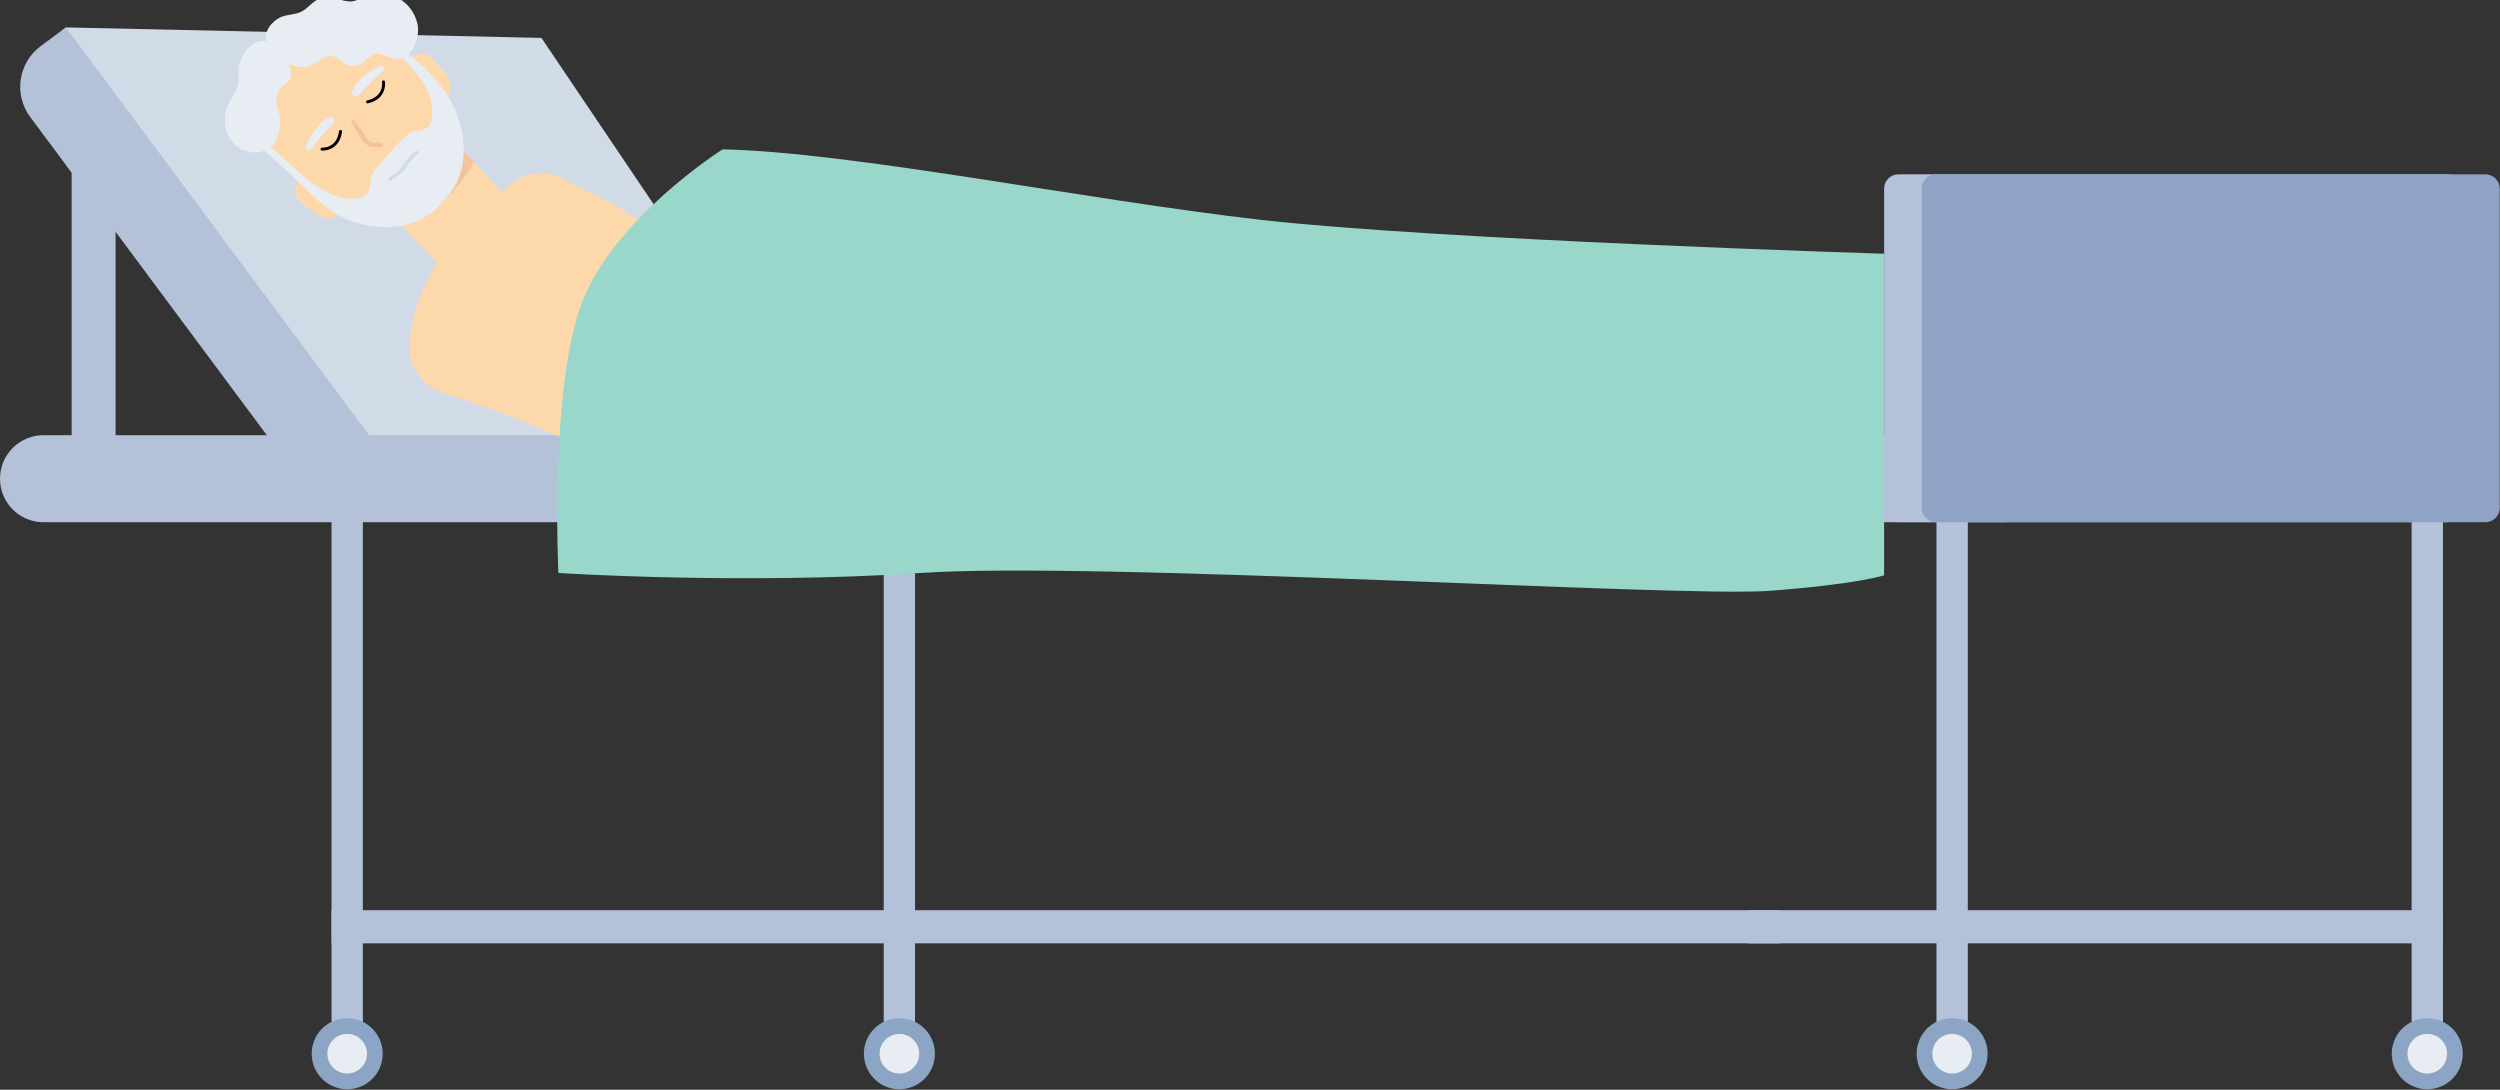 <svg width="741" height="323" viewBox="0 0 741 323" fill="none" xmlns="http://www.w3.org/2000/svg">
<rect x="0" y="0" width="741" height="323" fill="#333333" stroke="none"/>
<g clip-path="url(#clip0_1175_3584)">
<path d="M245.701 137.598H91.079L11.229 35.148C6.642 28.569 7.56 19.608 12.739 14.028L19.52 8.125L160.48 11.235L245.701 137.598Z" fill="#D1DBE7"/>
<path d="M117.79 140.272L98.269 154.789L8.95 34.676C4.008 28.029 5.389 18.636 12.035 13.693L19.523 8.125L117.79 140.272Z" fill="#B3C1D9"/>
<path d="M12.9 154.788H593.737C600.862 154.788 606.638 149.013 606.638 141.888C606.638 134.764 600.862 128.988 593.737 128.988H12.9C5.776 128.988 0 134.764 0 141.888C0 149.013 5.776 154.788 12.9 154.788Z" fill="#B3C1D9"/>
<path d="M107.55 125.959H98.268V312.327H107.55V125.959Z" fill="#B3C1D9"/>
<path d="M724.089 125.959H714.807V312.327H724.089V125.959Z" fill="#B3C1D9"/>
<path d="M583.255 125.959H573.973V312.327H583.255V125.959Z" fill="#B3C1D9"/>
<path d="M271.218 125.959H261.936V312.327H271.218V125.959Z" fill="#B3C1D9"/>
<path d="M527.596 269.787H98.268V279.611H527.596V269.787Z" fill="#B3C1D9"/>
<path d="M724.09 269.787H518.314V279.611H724.09V269.787Z" fill="#B3C1D9"/>
<path d="M102.907 322.852C108.721 322.852 113.434 318.139 113.434 312.325C113.434 306.512 108.721 301.799 102.907 301.799C97.094 301.799 92.381 306.512 92.381 312.325C92.381 318.139 97.094 322.852 102.907 322.852Z" fill="#8DA5C4"/>
<path d="M97.039 312.326C97.039 309.084 99.667 306.457 102.908 306.457C106.15 306.457 108.777 309.084 108.777 312.326C108.777 315.567 106.15 318.195 102.908 318.195C99.666 318.195 97.039 315.567 97.039 312.326Z" fill="#E8EDF3"/>
<path d="M256.053 312.325C256.053 306.512 260.766 301.799 266.579 301.799C272.393 301.799 277.106 306.512 277.106 312.325C277.106 318.139 272.393 322.852 266.579 322.852C260.766 322.852 256.053 318.139 256.053 312.325Z" fill="#8DA5C4"/>
<path d="M260.711 312.326C260.711 309.084 263.339 306.457 266.58 306.457C269.822 306.457 272.449 309.084 272.449 312.326C272.449 315.567 269.822 318.195 266.58 318.195C263.339 318.195 260.711 315.567 260.711 312.326Z" fill="#E8EDF3"/>
<path d="M568.086 312.325C568.086 306.512 572.799 301.799 578.612 301.799C584.426 301.799 589.138 306.512 589.138 312.325C589.138 318.139 584.426 322.852 578.612 322.852C572.799 322.852 568.086 318.139 568.086 312.325Z" fill="#8DA5C4"/>
<path d="M572.744 312.326C572.744 309.084 575.372 306.457 578.613 306.457C581.855 306.457 584.482 309.084 584.482 312.326C584.482 315.567 581.854 318.195 578.613 318.195C575.373 318.195 572.744 315.567 572.744 312.326Z" fill="#E8EDF3"/>
<path d="M719.444 322.852C725.258 322.852 729.971 318.139 729.971 312.325C729.971 306.512 725.258 301.799 719.444 301.799C713.631 301.799 708.918 306.512 708.918 312.325C708.918 318.139 713.631 322.852 719.444 322.852Z" fill="#8DA5C4"/>
<path d="M713.576 312.326C713.576 309.084 716.204 306.457 719.445 306.457C722.687 306.457 725.315 309.084 725.315 312.326C725.315 315.567 722.687 318.195 719.445 318.195C716.204 318.195 713.576 315.567 713.576 312.326Z" fill="#E8EDF3"/>
<path d="M21.232 28.283V134.631H34.264V42.845L21.232 28.283Z" fill="#B3C1D9"/>
<path d="M725.54 51.67H562.691C560.351 51.67 558.453 53.568 558.453 55.908V150.551C558.453 152.892 560.351 154.789 562.691 154.789H725.54C727.881 154.789 729.778 152.892 729.778 150.551V55.908C729.778 53.568 727.881 51.67 725.54 51.67Z" fill="#B3C1D9"/>
<path d="M736.685 51.67H573.836C571.495 51.67 569.598 53.568 569.598 55.908V150.551C569.598 152.892 571.495 154.789 573.836 154.789H736.685C739.025 154.789 740.923 152.892 740.923 150.551V55.908C740.923 53.568 739.025 51.67 736.685 51.67Z" fill="#8EA3C5"/>
<path d="M295.761 95.462L304.16 96.762C305.214 96.925 305.936 97.911 305.773 98.965C305.621 99.947 304.753 100.64 303.783 100.598L295.291 100.235C293.966 100.178 292.938 99.058 292.994 97.733C293.051 96.407 294.171 95.379 295.497 95.436C295.585 95.44 295.675 95.449 295.761 95.462Z" fill="#FAA56E"/>
<path d="M295.604 100.061L304.959 100.129C306.025 100.136 306.883 101.006 306.875 102.072C306.868 103.069 306.096 103.885 305.125 103.98L295.811 104.852C294.49 104.976 293.32 104.006 293.196 102.685C293.073 101.365 294.043 100.195 295.363 100.071C295.443 100.064 295.526 100.06 295.604 100.061Z" fill="#FAA56E"/>
<path d="M293.794 104.768L302.902 103.642C303.959 103.511 304.923 104.262 305.054 105.32C305.176 106.308 304.519 107.216 303.57 107.438L294.626 109.491C293.334 109.788 292.046 108.981 291.749 107.688C291.452 106.396 292.259 105.108 293.552 104.811C293.632 104.793 293.715 104.778 293.794 104.768Z" fill="#FAA56E"/>
<path d="M290.457 109.535L300.164 107.781C301.213 107.592 302.216 108.288 302.406 109.337C302.584 110.321 301.972 111.269 301.03 111.537L291.534 114.208C290.257 114.567 288.932 113.824 288.573 112.547C288.214 111.271 288.957 109.945 290.234 109.586C290.307 109.566 290.384 109.548 290.457 109.535Z" fill="#FAA56E"/>
<path d="M283.695 115.172C296.097 114.685 294.467 112.785 297.453 104.747C301.242 94.548 299.124 95.152 286.649 95.642L283.131 95.78C277.576 95.998 273.204 98.766 273.443 104.845C273.64 109.872 278.367 115.148 283.695 115.172C284.993 115.177 283.636 115.174 283.695 115.172Z" fill="#FAA56E"/>
<path d="M281.272 107.364C285.069 105.417 284.713 99.957 286.361 98.86C286.379 98.848 291.066 98.033 293.781 96.763C295.801 95.818 296.538 94.101 296.24 93.199C295.767 91.765 293.393 94.875 287.047 94.497C282.951 94.253 277.972 96.072 275.234 99.306C271.65 103.539 276.336 109.894 281.272 107.364Z" fill="#FAA56E"/>
<path d="M276.792 114.624C278.174 114.394 278.608 110.082 277.761 104.993C276.914 99.904 275.106 95.965 273.724 96.195C272.341 96.425 271.907 100.737 272.755 105.826C273.602 110.915 275.409 114.855 276.792 114.624Z" fill="#FDD8AB"/>
<path d="M223.711 92.941L273.725 96.195L276.793 114.625L221.412 118.547L223.711 92.941Z" fill="#FDD8AB"/>
<path d="M220.546 118.577C227.732 118.577 233.557 112.752 233.557 105.566C233.557 98.38 227.732 92.555 220.546 92.555C213.36 92.555 207.535 98.38 207.535 105.566C207.535 112.752 213.36 118.577 220.546 118.577Z" fill="#FDD8AB"/>
<path d="M220.41 118.495C227.595 118.495 233.421 112.67 233.421 105.484C233.421 98.298 227.595 92.473 220.41 92.473C213.224 92.473 207.398 98.298 207.398 105.484C207.398 112.67 213.224 118.495 220.41 118.495Z" fill="#FDD8AB"/>
<path d="M160.549 80.332C168.561 80.332 175.055 73.838 175.055 65.826C175.055 57.815 168.561 51.32 160.549 51.32C152.538 51.32 146.043 57.815 146.043 65.826C146.043 73.838 152.538 80.332 160.549 80.332Z" fill="#FDD8AB"/>
<path d="M168.92 53.973L227.838 94.784L213.378 116.433L152.277 77.741L168.92 53.973Z" fill="#FDD8AB"/>
<path d="M277.723 94.305C262.131 90.819 228.008 89.438 228.008 89.438L215.77 123.272C215.77 123.272 242.881 144.039 257.094 151.335C271.308 158.631 285.587 160.22 291.798 157.331C298.01 154.441 305.155 136.474 305.155 136.474C305.155 136.474 311.158 118.093 308.232 111.898C305.306 105.704 293.315 97.79 277.723 94.305Z" fill="#FDD8AB"/>
<path d="M123.123 29.219L152.508 60.929C157.589 66.412 157.725 74.783 152.802 80.219C147.265 86.351 137.58 86.37 131.77 80.262L101.867 48.82C96.672 43.233 96.527 34.688 101.541 29.129C107.241 22.818 117.222 22.843 123.111 29.209L123.123 29.219Z" fill="#FDD8AB"/>
<path d="M132.025 38.808L131.745 59.117C131.745 59.117 136.672 55.123 140.5 47.946L132.025 38.808Z" fill="#F3C39E"/>
<path d="M103.31 60.399L100.801 63.146C99.173 64.929 96.441 65.211 94.43 63.785L89.164 60.066C87.108 58.62 86.775 55.725 88.433 53.908L91.966 50.039L103.31 60.399Z" fill="#FDD8AB"/>
<path d="M129.803 31.391L132.312 28.643C133.94 26.86 133.973 24.114 132.371 22.24L128.191 17.333C126.565 15.416 123.651 15.346 121.992 17.163L118.459 21.031L129.803 31.391Z" fill="#FDD8AB"/>
<path d="M83.173 48.343C70.638 39.035 73.585 24.349 82.389 14.662C90.395 5.85 101.201 0.562 112.585 8.902C114.294 10.154 115.818 11.608 117.22 13.196L129.507 25.692C137.136 34.469 141.03 47.567 131.758 59.212C121.673 69.704 107.345 67.251 97.861 60.482L83.183 48.332L83.173 48.343Z" fill="#FDD8AB"/>
<path d="M92.501 43.988C93.801 41.967 96.402 39.119 98.717 36.791C99.766 35.734 98.672 34.015 97.105 34.928C94.202 36.637 91.849 40.637 90.997 42.512C90.116 44.463 91.37 45.731 92.511 43.977L92.501 43.988Z" fill="#E8EDF3"/>
<path d="M113.211 21.4C111.293 22.835 108.655 25.609 106.521 28.061C105.54 29.181 103.749 28.203 104.55 26.59C106.035 23.587 109.844 20.977 111.646 19.991C113.512 18.981 114.88 20.148 113.211 21.4Z" fill="#E8EDF3"/>
<path d="M106.228 6.656C108.445 8.27 112.236 10.847 118.171 16.267C129.412 26.533 128.175 32.457 128.01 34.98C127.857 37.513 126.279 38.643 123.304 38.847C120.329 39.05 115.618 45.38 115.618 45.38C115.618 45.38 109.751 50.633 109.808 53.626C109.875 56.607 108.892 58.28 106.383 58.662C103.874 59.044 98.458 60.083 87.217 49.818C81.282 44.398 78.001 41.607 76.193 39.544L74.073 40.878C74.073 40.878 79.636 45.856 84.295 49.986C91.956 56.777 98.214 66.091 111.948 67.22C125.681 68.348 131.206 59.635 131.206 59.635C131.206 59.635 139.383 53.345 137.016 39.77C134.649 26.195 125.482 20.065 117.924 13.162C114.436 9.977 108.092 4.615 108.092 4.615L106.228 6.656Z" fill="#E8EDF3"/>
<path d="M122.041 45.639C120.638 47.049 119.039 49.526 119.018 49.559C118.514 50.355 116.194 52.071 115.342 52.664C115.092 52.84 115.03 53.185 115.205 53.435C115.38 53.686 115.725 53.748 115.976 53.573C116.308 53.341 119.24 51.279 119.953 50.152C120.974 48.54 123.01 45.942 123.591 45.786C123.893 45.742 124.099 45.462 124.055 45.159C124.011 44.856 123.725 44.647 123.422 44.691C123.047 44.745 122.557 45.12 122.041 45.639Z" fill="#D1DBE7"/>
<path d="M104.209 36.495C103.737 35.818 104.737 35.044 105.208 35.722C106.246 37.204 107.178 38.755 108.248 40.225C108.882 41.092 109.207 41.862 110.364 42.179C111.037 42.361 112.088 42.313 112.803 42.287C113.626 42.258 113.816 43.521 112.992 43.55C111.626 43.598 109.703 43.775 108.608 42.816C106.769 41.178 105.622 38.485 104.209 36.495Z" fill="#F3C39E"/>
<path d="M121.934 19.496C121.934 19.496 114.982 12.756 109.761 12.8C107.481 12.816 105.436 11.956 103.881 10.536L102.234 9.032C102.234 9.032 101.715 7.9 101.728 6.348C101.742 4.449 100.888 3.731 104.384 1.947C109.052 -0.432 116.736 10.903 120.73 16.175C122.181 18.077 121.933 19.474 121.933 19.474L121.934 19.496Z" fill="#EC833D"/>
<path d="M119.289 17.227L124.401 21.895L124.759 21.502L120.741 16.188L119.289 17.227Z" fill="#E8EDF3"/>
<path d="M112.921 -1.979C108.221 -2.137 106.408 0.628 103.52 0.438C100.294 0.227 98.267 -1.686 95.57 -0.776C92.51 0.254 91.541 2.372 89.247 3.506C87.46 4.383 85.538 4.191 83.454 4.981C82.049 5.508 78.099 8.112 78.955 12.204C74.739 11.562 72.051 15.791 71.206 18.186C70.155 21.174 71.175 22.95 70.427 25.721C69.787 28.099 66.604 30.826 66.662 35.815C66.734 42.626 72.952 46.679 78.261 44.701C82.719 43.034 83.295 37.925 82.92 34.868C82.56 31.887 81.499 30.178 82.128 27.996C82.931 25.234 85.125 25.427 86.096 23.147C86.509 22.166 86.398 20.955 85.343 18.758C88.062 20.212 90.712 20.021 91.86 19.568C94.528 18.529 95.913 16.277 98.442 16.654C100.643 16.977 101.5 19.529 104.844 19.518C108.145 19.51 109.359 15.724 112.014 15.825C113.646 15.875 116.549 18.115 119.023 17.29C123.203 15.904 124.393 9.917 123.75 7.129C122.368 1.157 117.349 -1.822 112.932 -1.968L112.921 -1.979Z" fill="#E8EDF3"/>
<path d="M99.756 42.852C97.982 44.795 95.471 44.654 95.434 44.651C95.187 44.634 95.001 44.42 95.018 44.172C95.035 43.926 95.249 43.74 95.496 43.756C95.671 43.767 99.811 43.973 100.488 38.916C100.521 38.671 100.746 38.498 100.992 38.531C101.237 38.564 101.41 38.789 101.377 39.035C101.14 40.806 100.516 42.02 99.756 42.852Z" fill="black"/>
<path d="M112.71 28.668C111.95 29.5 110.798 30.232 109.056 30.628C108.814 30.683 108.574 30.532 108.519 30.29C108.464 30.049 108.615 29.808 108.857 29.753C113.832 28.621 113.252 24.517 113.224 24.343C113.186 24.099 113.353 23.869 113.597 23.83C113.841 23.792 114.071 23.957 114.11 24.201C114.116 24.237 114.484 26.725 112.71 28.668Z" fill="black"/>
<path d="M130.579 75.959L128.191 80.151C125.546 84.793 123.548 89.779 122.388 94.936C119.709 106.853 123.658 108.684 132.22 115.221L173.324 132.577L229.947 164.839L260.741 111.335L193.076 67.643C179.326 58.756 161.145 46.735 149.012 56.914C144.457 66.036 136.447 72.306 130.579 75.959Z" fill="#FDD8AB"/>
<path d="M282.85 138.742L289.667 142.041C290.522 142.455 290.897 143.49 290.505 144.353C290.139 145.157 289.235 145.528 288.421 145.239L281.3 142.721C280.189 142.328 279.586 141.098 279.954 139.974C280.321 138.85 281.52 138.258 282.632 138.651C282.706 138.677 282.78 138.709 282.85 138.742Z" fill="#FDD8AB"/>
<path d="M281.608 142.654L289.534 145.142C290.436 145.426 290.955 146.396 290.691 147.31C290.445 148.165 289.593 148.666 288.746 148.495L280.627 146.825C279.477 146.588 278.717 145.45 278.93 144.284C279.144 143.117 280.25 142.363 281.4 142.6C281.47 142.614 281.541 142.633 281.608 142.654Z" fill="#FDD8AB"/>
<path d="M278.938 146.229L286.941 147.626C287.871 147.789 288.508 148.685 288.364 149.628C288.229 150.509 287.452 151.118 286.594 151.062L278.505 150.503C277.336 150.422 276.437 149.394 276.497 148.207C276.557 147.019 277.553 146.122 278.722 146.202C278.794 146.207 278.868 146.216 278.938 146.229Z" fill="#FDD8AB"/>
<path d="M274.955 149.458L283.619 150.472C284.555 150.582 285.239 151.441 285.147 152.391C285.061 153.284 284.313 153.939 283.448 153.925L274.742 153.753C273.572 153.73 272.626 152.747 272.629 151.557C272.632 150.367 273.583 149.421 274.753 149.444C274.82 149.445 274.89 149.45 274.955 149.458Z" fill="#FDD8AB"/>
<path d="M267.857 152.547C278.503 155.35 277.578 153.294 282.052 147.162C287.728 139.383 285.784 139.351 275.075 136.531L272.055 135.736C267.286 134.481 262.907 135.724 261.644 141.01C260.599 145.381 263.34 151.142 267.857 152.547C268.957 152.889 267.806 152.533 267.857 152.547Z" fill="#FDD8AB"/>
<path d="M267.683 145.207C271.376 144.521 272.391 139.736 274.054 139.221C274.072 139.216 278.248 139.733 280.86 139.347C282.803 139.06 283.842 137.776 283.807 136.923C283.751 135.568 280.985 137.623 275.689 135.65C272.271 134.377 267.605 134.646 264.5 136.714C260.436 139.42 262.883 146.099 267.683 145.207Z" fill="#FDD8AB"/>
<path d="M266.394 143.456C267.162 138.355 266.66 134.05 265.274 133.841C263.888 133.633 262.143 137.6 261.376 142.702C260.608 147.804 261.11 152.108 262.496 152.317C263.882 152.525 265.627 148.558 266.394 143.456Z" fill="#FDD8AB"/>
<path d="M211.804 139.327C218.99 139.327 224.815 133.502 224.815 126.316C224.815 119.13 218.99 113.305 211.804 113.305C204.618 113.305 198.793 119.13 198.793 126.316C198.793 133.502 204.618 139.327 211.804 139.327Z" fill="#FDD8AB"/>
<path d="M216.985 114.379L265.275 133.841L262.497 152.317L208.615 138.931L216.985 114.379Z" fill="#FDD8AB"/>
<path d="M203.148 140.395C210.334 140.395 216.159 134.57 216.159 127.384C216.159 120.198 210.334 114.373 203.148 114.373C195.962 114.373 190.137 120.198 190.137 127.384C190.137 134.57 195.962 140.395 203.148 140.395Z" fill="#FDD8AB"/>
<path d="M135.768 117.063C143.779 117.063 150.274 110.568 150.274 102.557C150.274 94.545 143.779 88.051 135.768 88.051C127.756 88.051 121.262 94.545 121.262 102.557C121.262 110.568 127.756 117.063 135.768 117.063Z" fill="#FDD8AB"/>
<path d="M141.185 89.098L207.91 115.264L198.816 139.659L130.455 116.057L141.185 89.098Z" fill="#FDD8AB"/>
<path d="M214.168 44.268C214.168 44.268 181.55 64.902 172.231 90.365C162.911 115.829 165.5 169.83 165.5 169.83C165.5 169.83 219.862 173.342 272.672 169.83C325.481 166.318 497.929 177.105 524.332 175.129C550.736 173.154 558.451 170.52 558.451 170.52V75.211C558.451 75.211 425.708 71.085 373.678 65.158C321.648 59.232 252.38 45.06 214.168 44.268Z" fill="#99D7CB"/>
</g>
<defs>
<clipPath id="clip0_1175_3584">
<rect width="740.923" height="322.853" fill="white"/>
</clipPath>
</defs>
</svg>
